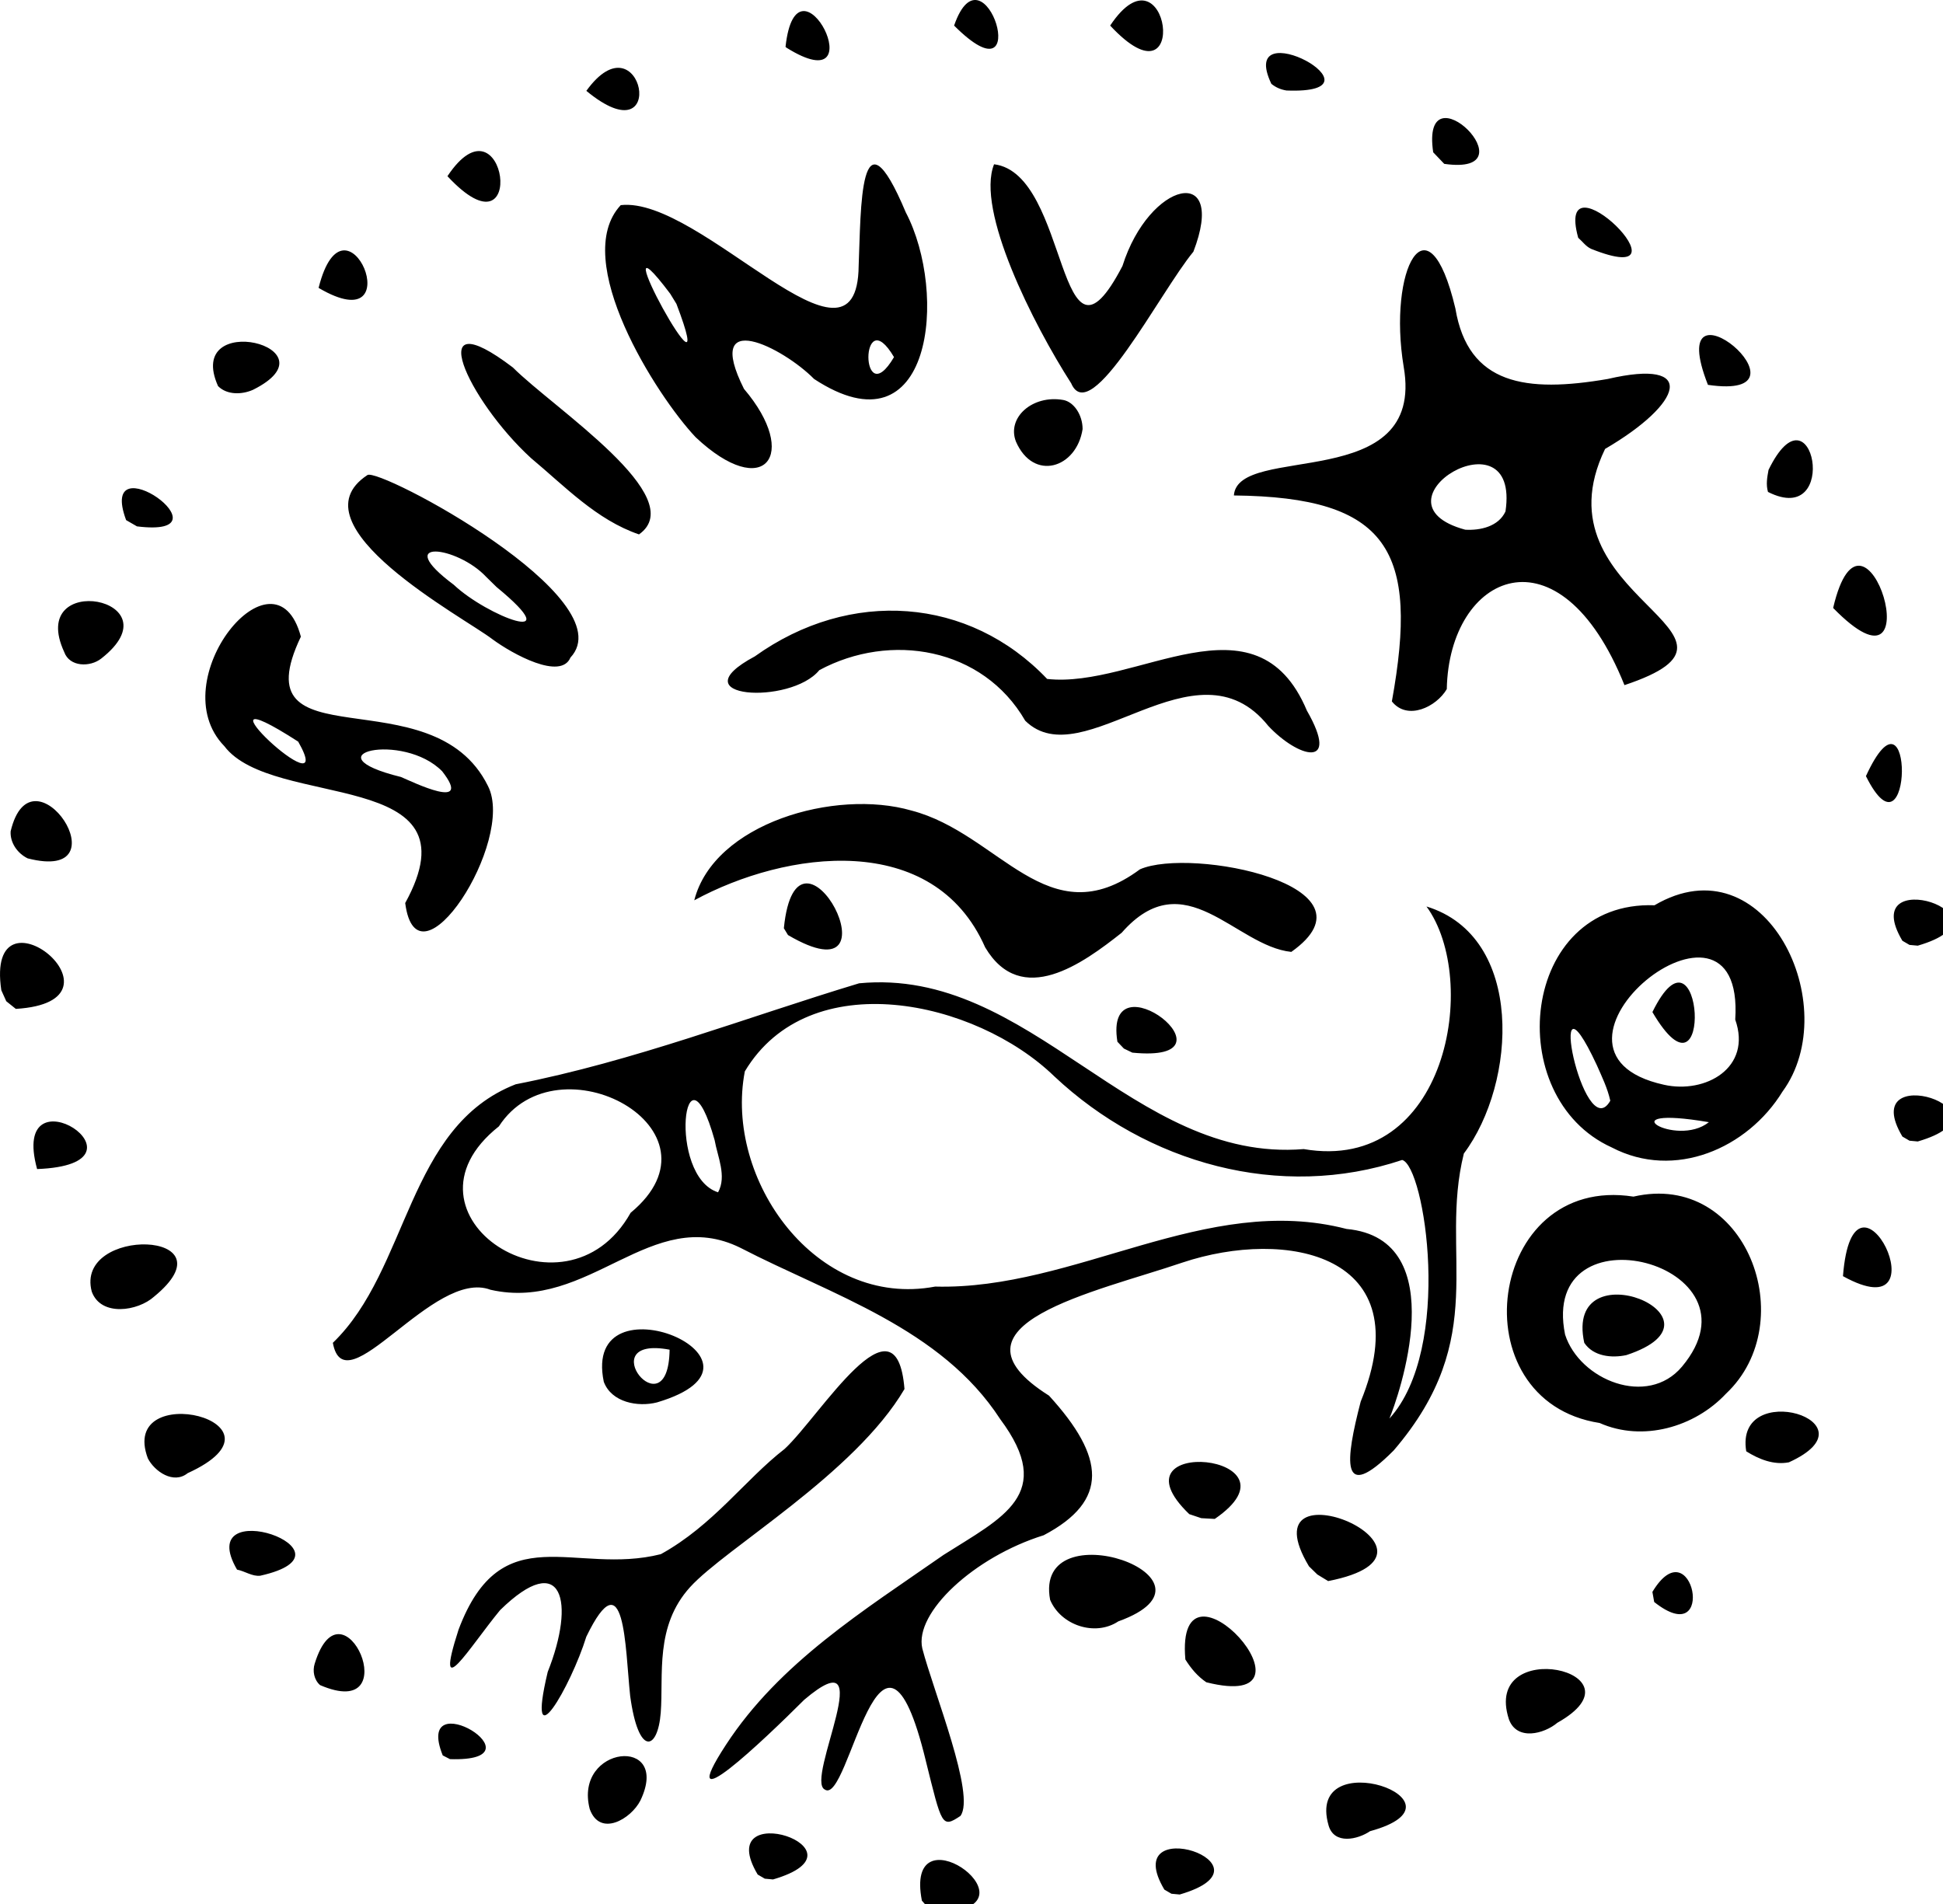 <?xml version="1.0" encoding="UTF-8" standalone="no"?>
<!-- Created with Inkscape (http://www.inkscape.org/) -->
<svg

xmlns:copyleft="http://bdpamoch.free.fr"
xmlns:ref="DT.25633-IIb_r"
   xmlns:svg="http://www.w3.org/2000/svg"
   xmlns="http://www.w3.org/2000/svg"
   version="1.0"
width="150"
height="147"
  id="svg_DT.25633-IIb_r">  <defs
     id="DT.25633-IIb_r" />
  <g
     transform="translate(-449.802,-143.511)"
     id="layer1">
    <g
       transform="translate(427.118,221.949)"
       id="g2471">
      <path
         d="m 93.854,68.305 c -1.398,-7.17 8.792,0.057 2.202,0.837 -1.245,0.8 -1.617,-0.244 -2.202,-0.837 z m 18.718,-0.855 c -3.633,-6.11 9.121,-1.937 1.186,0.379 L 113.12,67.77 z M 81.177,66.287 c -3.633,-6.11 9.121,-1.937 1.186,0.379 l -0.638,-0.059 z m 44.072,-3.796 c -1.853,-6.468 11.551,-1.835 3.204,0.449 -0.94,0.642 -2.774,1.068 -3.204,-0.449 z M 68.21,61.227 c -1.26,-4.908 6.322,-5.707 3.916,-0.661 -0.72,1.428 -3.126,2.865 -3.916,0.661 z m 25.946,-3.726 c -3.498,-14.396 -5.918,3.514 -7.795,2.224 -1.574,-0.731 4.439,-12.04 -1.59,-6.931 -3.129,3.129 -10.18,9.827 -6.047,3.483 4.134,-6.344 10.635,-10.367 16.808,-14.67 4.52,-2.877 8.698,-4.676 4.371,-10.476 -4.569,-7.04 -12.984,-9.57 -20.06,-13.23 -6.888,-3.408 -11.656,4.979 -19.294,3.238 -4.418,-1.681 -11.247,9.128 -12.169,4.097 5.891,-5.675 5.702,-16.687 14.117,-19.961 9.129,-1.784 17.742,-5.147 26.51,-7.796 13.283,-1.285 21.083,13.889 34.324,12.799 11.085,1.901 13.631,-13.054 9.478,-18.73 7.597,2.326 6.973,13.621 2.885,19.073 -1.933,7.765 2.118,14.137 -5.417,22.925 -4.18,4.198 -3.716,0.734 -2.547,-3.77 4.67,-11.407 -5.746,-13.413 -13.768,-10.734 -6.648,2.264 -18.973,4.801 -10.294,10.272 4.342,4.751 4.657,8.111 -0.41,10.778 -5.386,1.678 -9.995,5.983 -9.373,8.738 0.878,3.377 4.141,11.356 2.942,12.935 -1.444,0.963 -1.43,0.73 -2.673,-4.266 z M 130.93,11.118 c -9.437,3.16 -19.718,0.251 -26.855,-6.458 -6.092,-5.903 -18.921,-8.686 -23.89,-0.382 -1.608,8.334 5.497,18.344 14.693,16.616 10.861,0.28 20.887,-7.267 31.758,-4.45 8.345,0.771 3.956,13.109 3.309,14.641 4.941,-5.431 2.727,-19.505 0.985,-19.967 z M 71.369,15.196 C 79.142,8.765 65.715,1.537 61.198,8.524 c -8.612,6.828 5.1,15.712 10.171,6.672 z m 6.484,-5.611 c -2.348,-8.365 -3.683,2.779 0.266,4.03 0.688,-1.243 -0.044,-2.763 -0.266,-4.03 z M 56.863,57.09 c -2.323,-5.794 8.054,0.525 0.56,0.288 l -0.375,-0.193 z m 14.468,-4.615 c -0.391,-3.714 -0.384,-10.742 -3.384,-4.548 -1.18,3.811 -4.7,9.938 -2.979,2.717 2.151,-5.4 1.167,-9.508 -3.676,-4.771 -2.352,2.851 -5.153,7.535 -3.209,1.511 3.332,-8.86 8.966,-4.146 15.622,-5.833 4.06,-2.246 6.475,-5.737 9.554,-8.125 2.747,-2.546 8.629,-12.352 9.251,-4.622 -3.853,6.555 -13.807,12.269 -16.551,15.293 -2.744,3.023 -2.04,6.775 -2.266,9.698 -0.226,2.923 -1.725,3.424 -2.363,-1.319 z m 67.841,1.827 c -2.111,-6.513 10.82,-3.714 3.74,0.268 -1.018,0.86 -3.125,1.418 -3.74,-0.268 z M 46.98,50.004 c 2.156,-6.98 7.211,4.593 0.412,1.657 -0.462,-0.403 -0.594,-1.089 -0.412,-1.657 z m 67.214,-0.321 c -0.816,-9.308 11.373,4.217 1.617,1.76 -0.682,-0.466 -1.181,-1.064 -1.617,-1.76 z m -10.441,-4.605 c -1.331,-7.107 14.401,-1.637 5.263,1.665 -1.799,1.193 -4.445,0.296 -5.263,-1.665 z m 46.496,-0.61 c 3.094,-5.14 5.056,4.676 0.139,0.778 l -0.074,-0.415 z M 40.983,42.746 c -3.503,-6.04 10.012,-1.365 1.798,0.469 -0.607,0.08 -1.203,-0.357 -1.798,-0.469 z m 82.754,-0.255 c -5.092,-8.502 12.71,-1.049 1.479,1.139 l -0.834,-0.509 z m -9.244,-4.031 c -6.39,-6.149 9.279,-4.645 1.971,0.372 l -1.041,-0.058 -0.93,-0.313 z M 34.098,34.157 c -2.331,-6.225 11.773,-2.829 3.073,1.143 -1.097,0.883 -2.559,-0.142 -3.073,-1.143 z m 123.396,-0.545 c -0.939,-5.671 10.28,-2.323 3.295,0.848 -1.167,0.232 -2.328,-0.241 -3.295,-0.848 z m -11.315,-2.186 c -10.993,-1.704 -8.71,-19.245 2.608,-17.478 8.704,-2.01 13.025,9.687 7.148,15.211 -2.425,2.593 -6.433,3.741 -9.756,2.268 z m 6.356,-4.353 c 6.671,-7.971 -11.062,-12.518 -9.027,-2.474 1.126,3.511 6.369,5.645 9.027,2.474 z m -7.546,-1.837 c -1.62,-7.443 11.916,-1.904 3.25,0.948 -1.125,0.242 -2.543,0.11 -3.25,-0.948 z m -75.693,3.008 c -1.755,-8.444 14.695,-1.552 4.111,1.591 -1.476,0.378 -3.517,0.004 -4.111,-1.591 z m 5.081,-2.478 c -6.155,-1.157 -0.091,6.469 0,0 z m -44.61,-4.484 c -1.352,-5.085 11.096,-4.754 4.812,0.388 -1.242,1.121 -4.099,1.575 -4.812,-0.388 z m 135.194,-1.193 c 0.809,-10.349 8.02,4.44 0,0 z M 25.548,11.82 c -2.218,-8.079 9.686,-0.37 0,0 z m 121.565,-1.668 c -8.563,-3.878 -7.059,-19.067 3.298,-18.698 8.572,-5.039 14.694,7.8 9.884,14.383 -2.697,4.395 -8.337,6.849 -13.182,4.315 z m 7.497,-1.951 c -8.032,-1.369 -2.544,2.031 0,0 z m -8.657,-4.416 c -4.098,-8.798 -1.019,6.411 1.046,2.759 -0.213,-0.967 -0.65,-1.859 -1.046,-2.759 z m 10.692,-3.503 c 0.793,-12.201 -17.307,2.426 -5.504,5.03 3.203,0.72 6.818,-1.304 5.504,-5.03 z m -6.395,-0.581 c 3.903,-7.959 4.801,8.152 0,0 z m 19.3,9.61 c -3.633,-6.11 9.121,-1.937 1.186,0.379 L 170.098,9.631 z M 108.948,1.99 c -1.104,-6.865 9.921,1.711 1.153,0.842 L 109.447,2.516 z M 22.785,-1.987 c -1.299,-8.739 10.639,0.862 1.121,1.441 L 23.168,-1.137 z M 98.74,-5.294 c -3.993,-9.062 -15.386,-7.482 -22.458,-3.635 1.511,-5.937 10.865,-8.631 16.762,-6.931 6.813,1.769 10.531,9.808 17.645,4.538 3.944,-1.73 18.913,1.259 11.684,6.376 -4.327,-0.443 -8.225,-7.03 -13.096,-1.477 -2.983,2.359 -7.74,5.836 -10.536,1.13 z M 53.965,-8.717 c 5.811,-10.545 -10.218,-7.162 -13.966,-12.118 -4.904,-5.04 3.925,-15.876 5.912,-8.449 -4.791,10.042 10.146,2.81 14.443,11.529 2.175,4.239 -5.473,16.091 -6.388,9.038 z m 2.854,-10.174 c -3.016,-3.075 -10.426,-1.338 -3.178,0.442 0.898,0.379 5.62,2.693 3.178,-0.442 z M 45.704,-21.18 c -9.28,-5.975 3.337,5.851 0,0 z m 37.494,14.407 c 1.016,-10.172 9.38,5.851 0.319,0.526 l -0.219,-0.361 z m 86.351,0.967 c -3.633,-6.11 9.121,-1.937 1.186,0.379 l -0.638,-0.059 z M 23.505,-14.253 c 1.651,-6.952 8.926,4.043 1.313,2.085 -0.774,-0.377 -1.365,-1.197 -1.313,-2.085 z m 143.229,-4.264 c 3.78,-8.216 3.624,7.271 0,0 z m -46.136,-3.875 c -5.609,-7.008 -14.283,4.005 -18.765,-0.4 -3.273,-5.664 -10.417,-6.855 -15.896,-3.907 -2.232,2.734 -11.02,2.167 -4.982,-1.061 7.37,-5.279 16.547,-4.591 22.568,1.74 6.87,0.771 16.129,-6.892 20.053,2.444 2.629,4.59 -0.704,3.615 -2.978,1.184 z m 9.539,-1.895 c 2.106,-11.627 -0.222,-15.775 -12.197,-15.899 0.291,-4.07 14.822,-0.06 13.109,-9.933 -1.24,-7.491 1.869,-13.45 3.99,-4.508 0.983,5.906 5.456,6.532 11.767,5.447 6.966,-1.62 5.827,1.875 -0.21,5.402 -5.604,11.597 13.551,14.215 1.497,18.236 -5.025,-12.513 -13.543,-8.615 -13.717,0.308 -0.804,1.372 -3.039,2.461 -4.24,0.948 z m 8.771,-14.664 c 1.181,-7.962 -10.901,-0.702 -3.108,1.409 1.151,0.068 2.567,-0.238 3.108,-1.409 z m -78.237,9.845 c -2.115,-1.631 -15.514,-8.772 -9.627,-12.652 0.871,-0.635 19.934,9.535 15.678,14.089 -0.745,1.764 -4.444,-0.249 -6.051,-1.437 z m -0.452,-4.793 c -2.243,-2.405 -7.364,-3.019 -2.501,0.611 2.569,2.428 9.034,4.888 3.301,0.173 -0.147,-0.136 -0.653,-0.648 -0.8,-0.784 z m -32.579,5.798 c -2.917,-6.328 8.824,-4.163 2.864,0.504 -0.853,0.679 -2.449,0.667 -2.864,-0.504 z M 164.203,-31.5 c 2.434,-10.407 7.965,8.153 0,0 z M 63.677,-43.071 c -4.917,-4.509 -8.489,-12.387 -1.398,-6.995 3.16,3.164 13.766,10.033 9.736,12.887 -3.29,-1.125 -5.731,-3.721 -8.337,-5.892 z m -31.257,4.788 c -2.304,-6.225 8.438,1.428 0.838,0.484 -0.279,-0.161 -0.558,-0.323 -0.838,-0.484 z m 43.97,-6.397 c -3.016,-3.188 -9.719,-13.701 -5.785,-17.92 6.184,-0.712 18.281,14.349 18.368,4.682 0.18,-4.292 0.04,-12.68 3.64,-4.12 3.261,6.211 2.074,18.87 -7.081,12.859 -2.397,-2.434 -8.586,-5.571 -5.414,0.763 4.35,5.108 1.567,8.724 -3.728,3.736 z m 15.312,-6.187 c -2.636,-4.469 -2.636,4.469 0,0 z M 74.425,-55.76 c -5.879,-7.806 4.211,10.587 0.479,0.782 -0.16,-0.261 -0.32,-0.521 -0.479,-0.782 z m 84.79,13.602 c 3.402,-6.994 5.608,4.558 -0.043,1.7 -0.165,-0.577 -0.063,-1.125 0.043,-1.7 z m -53.837,-6.688 c -2.936,-4.573 -7.372,-13.36 -5.952,-16.909 5.883,0.718 4.841,17.592 9.912,7.853 2.073,-6.571 8.115,-7.957 5.475,-1.101 -2.566,3.095 -7.926,13.684 -9.435,10.156 z m -65.861,0.217 c -2.654,-5.943 9.342,-3.03 2.701,0.285 -0.842,0.377 -2.006,0.418 -2.701,-0.285 z m 115.02,-0.096 c -3.646,-9.275 8.945,1.313 0,0 z M 47.28,-56.215 c 2.086,-8.28 7.315,4.296 0.008,0.009 z m 97.242,-3.865 c -1.921,-6.95 9.38,4.207 0.995,0.855 -0.408,-0.19 -0.664,-0.568 -0.995,-0.855 z m -87.295,-4.755 c 4.49,-6.742 6.332,6.804 0,0 z m 76.1,-1.845 c -1.008,-6.846 7.815,1.885 0.853,0.893 -0.284,-0.298 -0.569,-0.595 -0.853,-0.893 z M 67.95,-71.423 c 4.291,-5.943 6.499,5.363 0,0 z m 52.883,-0.542 c -2.751,-5.784 9.456,0.837 1.168,0.514 -0.442,-0.071 -0.82,-0.233 -1.168,-0.514 z M 83.327,-74.82 c 0.876,-8.038 7.132,4.463 0.082,0.07 z m 13.014,-1.643 c 2.327,-6.705 6.343,6.339 0,0 z m 12.048,0 c 4.49,-6.742 6.332,6.804 0,0 z"
         id="path2496"
         style="fill:#000000" />
    </g>
    <g
       transform="translate(291.231,174.22)"
       id="g2492">
      <path
         d="m 236.998,3.374 c -0.712,-1.856 1.293,-3.617 3.65,-3.204 0.825,0.144 1.5,1.156 1.5,2.249 -0.467,3.036 -3.802,4.069 -5.15,0.956 z"
         id="path2505"
         style="fill:#000000" />
    </g>
  </g>
</svg>
